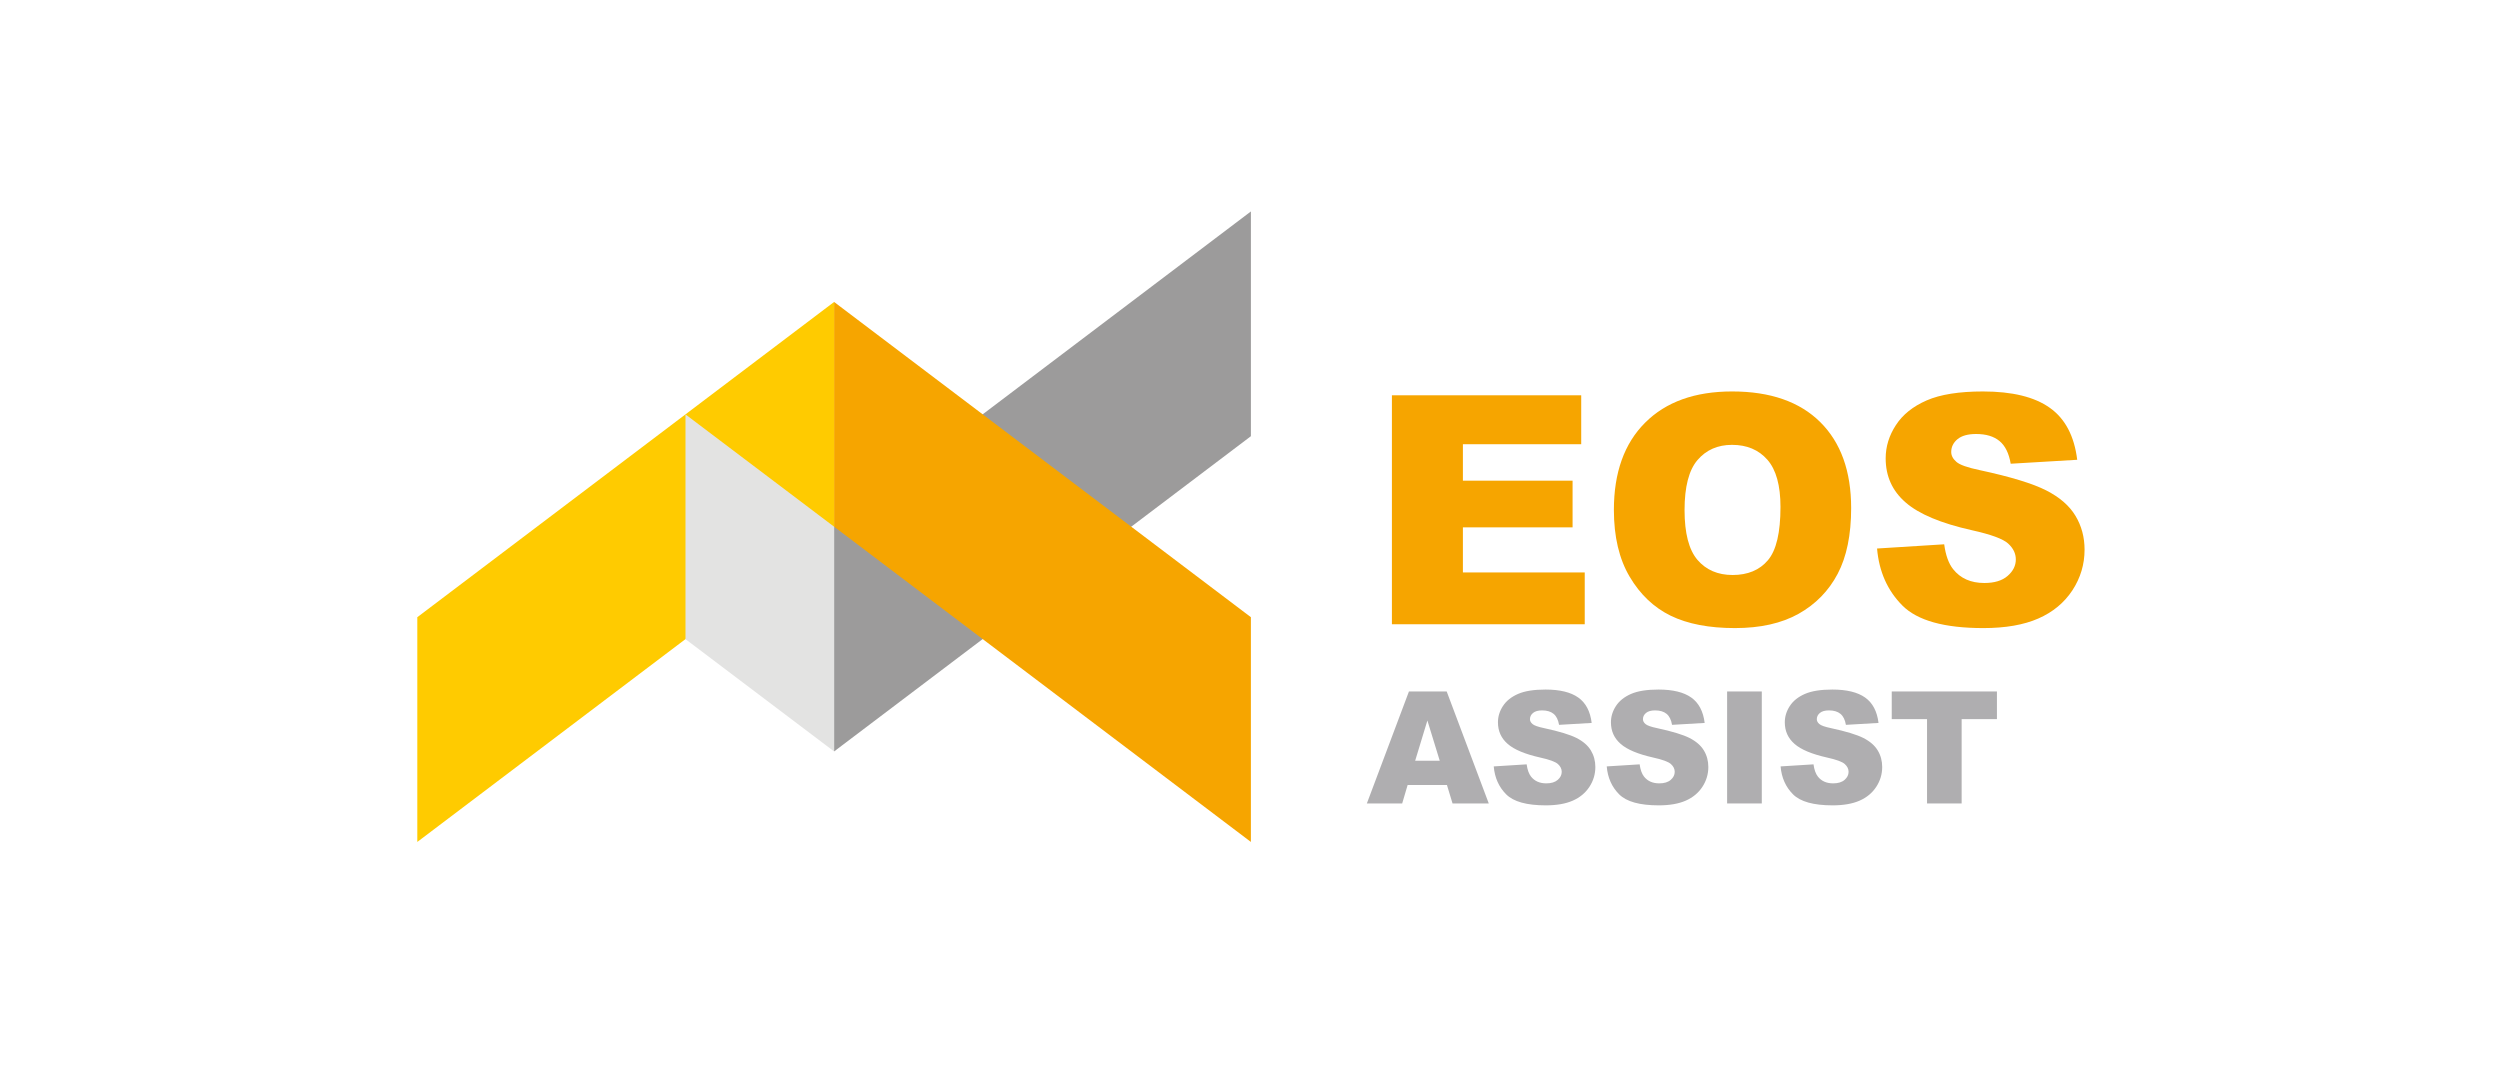 <?xml version="1.0" encoding="utf-8"?>
<!-- Generator: Adobe Illustrator 27.5.0, SVG Export Plug-In . SVG Version: 6.00 Build 0)  -->
<svg version="1.1" id="Layer_1" xmlns="http://www.w3.org/2000/svg" xmlns:xlink="http://www.w3.org/1999/xlink" x="0px" y="0px"
	 viewBox="0 0 500 213.074" style="enable-background:new 0 0 500 213.074;" xml:space="preserve">
<style type="text/css">
	.st0{fill-rule:evenodd;clip-rule:evenodd;fill:#9C9B9B;}
	.st1{fill-rule:evenodd;clip-rule:evenodd;fill:#F6A500;}
	.st2{fill-rule:evenodd;clip-rule:evenodd;fill:#FFCB00;}
	.st3{fill-rule:evenodd;clip-rule:evenodd;fill:#E3E3E2;}
	.st4{enable-background:new    ;}
	.st5{fill:#AFAEB0;}
	.st6{fill:#F6A500;}
</style>
<g>
	<polygon class="st0" points="250.18,87.238 250.18,42.288 166.819,105.34 166.819,150.289 	"/>
	<polygon class="st1" points="166.816,105.337 166.816,60.388 250.177,123.439 250.177,168.388 	"/>
	<polygon class="st2" points="166.823,105.337 166.823,60.388 83.461,123.439 83.461,168.388 	"/>
	<polygon class="st3" points="137.098,127.828 137.098,82.879 166.819,105.34 166.819,150.289 	"/>
	<g class="st4">
		<path class="st5" d="M289.386,156.994h-7.857l-1.092,3.697h-7.066l8.418-22.398h7.55l8.416,22.398h-7.247
			L289.386,156.994z M287.95,152.15l-2.473-8.052l-2.446,8.052H287.95z"/>
		<path class="st5" d="M298.747,153.281l6.585-0.412c0.143,1.069,0.433,1.884,0.871,2.444
			c0.713,0.906,1.731,1.359,3.056,1.359c0.987,0,1.749-0.231,2.284-0.695c0.534-0.463,0.802-1,0.802-1.611
			c0-0.581-0.255-1.101-0.764-1.559c-0.51-0.458-1.69-0.891-3.545-1.299c-3.035-0.682-5.199-1.589-6.493-2.72
			c-1.304-1.13-1.955-2.571-1.955-4.323c0-1.151,0.333-2.238,1-3.262c0.667-1.024,1.671-1.828,3.01-2.414
			c1.34-0.586,3.176-0.879,5.508-0.879c2.862,0,5.045,0.532,6.547,1.597c1.503,1.065,2.397,2.758,2.682,5.08
			l-6.523,0.382c-0.174-1.008-0.538-1.741-1.093-2.2c-0.556-0.458-1.321-0.688-2.3-0.688
			c-0.805,0-1.41,0.171-1.817,0.512c-0.408,0.342-0.611,0.757-0.611,1.245c0,0.357,0.168,0.678,0.504,0.963
			c0.326,0.296,1.101,0.57,2.322,0.825c3.025,0.651,5.192,1.312,6.501,1.978s2.262,1.495,2.857,2.482
			c0.596,0.988,0.894,2.094,0.894,3.315c0,1.437-0.398,2.761-1.191,3.973c-0.795,1.212-1.905,2.132-3.331,2.758
			s-3.224,0.94-5.394,0.94c-3.81,0-6.447-0.733-7.914-2.2S298.94,155.543,298.747,153.281z"/>
		<path class="st5" d="M321.345,153.281l6.585-0.412c0.143,1.069,0.433,1.884,0.87,2.444
			c0.713,0.906,1.731,1.359,3.056,1.359c0.988,0,1.75-0.231,2.284-0.695c0.535-0.463,0.803-1,0.803-1.611
			c0-0.581-0.255-1.101-0.765-1.559c-0.509-0.458-1.69-0.891-3.544-1.299c-3.035-0.682-5.2-1.589-6.493-2.72
			c-1.305-1.13-1.956-2.571-1.956-4.323c0-1.151,0.334-2.238,1.001-3.262c0.667-1.024,1.67-1.828,3.01-2.414
			c1.339-0.586,3.175-0.879,5.508-0.879c2.862,0,5.044,0.532,6.547,1.597c1.502,1.065,2.397,2.758,2.682,5.08
			l-6.524,0.382c-0.173-1.008-0.537-1.741-1.092-2.2c-0.556-0.458-1.322-0.688-2.3-0.688
			c-0.805,0-1.411,0.171-1.818,0.512c-0.407,0.342-0.611,0.757-0.611,1.245c0,0.357,0.168,0.678,0.505,0.963
			c0.325,0.296,1.1,0.57,2.322,0.825c3.024,0.651,5.191,1.312,6.501,1.978c1.309,0.667,2.261,1.495,2.856,2.482
			c0.597,0.988,0.894,2.094,0.894,3.315c0,1.437-0.398,2.761-1.192,3.973c-0.794,1.212-1.904,2.132-3.33,2.758
			c-1.427,0.626-3.224,0.94-5.394,0.94c-3.81,0-6.447-0.733-7.914-2.2S321.538,155.543,321.345,153.281z"/>
		<path class="st5" d="M345.423,138.293h6.936v22.398h-6.936V138.293z"/>
		<path class="st5" d="M356.118,153.281l6.585-0.412c0.143,1.069,0.433,1.884,0.87,2.444
			c0.713,0.906,1.731,1.359,3.056,1.359c0.988,0,1.75-0.231,2.284-0.695c0.535-0.463,0.803-1,0.803-1.611
			c0-0.581-0.255-1.101-0.765-1.559c-0.509-0.458-1.69-0.891-3.544-1.299c-3.035-0.682-5.2-1.589-6.493-2.72
			c-1.305-1.13-1.956-2.571-1.956-4.323c0-1.151,0.334-2.238,1.001-3.262c0.667-1.024,1.67-1.828,3.01-2.414
			c1.339-0.586,3.175-0.879,5.508-0.879c2.862,0,5.044,0.532,6.547,1.597c1.502,1.065,2.397,2.758,2.682,5.08
			l-6.524,0.382c-0.173-1.008-0.537-1.741-1.092-2.2c-0.556-0.458-1.322-0.688-2.3-0.688
			c-0.805,0-1.411,0.171-1.818,0.512c-0.407,0.342-0.611,0.757-0.611,1.245c0,0.357,0.168,0.678,0.505,0.963
			c0.325,0.296,1.1,0.57,2.322,0.825c3.024,0.651,5.191,1.312,6.501,1.978c1.309,0.667,2.261,1.495,2.856,2.482
			c0.597,0.988,0.894,2.094,0.894,3.315c0,1.437-0.398,2.761-1.192,3.973c-0.794,1.212-1.904,2.132-3.33,2.758
			c-1.427,0.626-3.224,0.94-5.394,0.94c-3.81,0-6.447-0.733-7.914-2.2S356.312,155.543,356.118,153.281z"/>
		<path class="st5" d="M378.349,138.293h21.038v5.531h-7.059v16.867h-6.921v-16.867h-7.059V138.293z"/>
	</g>
	<g>
		<g>
			<polygon class="st6" points="278.382,79.059 316.243,79.059 316.243,88.844 292.58,88.844 292.58,96.135 
				314.516,96.135 314.516,105.472 292.58,105.472 292.58,114.489 316.946,114.489 316.946,124.85 
				278.382,124.85 			"/>
			<path class="st6" d="M336.911,102.018c0,4.615,0.863,7.941,2.579,9.955c1.727,2.014,4.072,3.027,7.035,3.027
				c3.038,0,5.404-0.991,7.067-2.963c1.673-1.983,2.505-5.521,2.505-10.648c0-4.306-0.874-7.451-2.611-9.433
				c-1.748-1.993-4.104-2.985-7.088-2.985c-2.857,0-5.159,1.013-6.886,3.027
				C337.774,94.013,336.911,97.36,336.911,102.018 M322.777,101.986c0-7.472,2.079-13.292,6.246-17.449
				c4.168-4.168,9.966-6.246,17.406-6.246c7.621,0,13.494,2.046,17.619,6.129c4.125,4.093,6.182,9.828,6.182,17.193
				c0,5.351-0.895,9.732-2.697,13.153s-4.413,6.086-7.813,7.994c-3.411,1.908-7.653,2.857-12.738,2.857
				c-5.159,0-9.433-0.821-12.823-2.462c-3.379-1.652-6.129-4.253-8.229-7.813
				C323.832,111.793,322.777,107.337,322.777,101.986z"/>
			<path class="st6" d="M375.411,109.703l13.43-0.842c0.288,2.174,0.885,3.837,1.78,4.967
				c1.46,1.844,3.539,2.771,6.246,2.771c2.014,0,3.571-0.469,4.658-1.417c1.098-0.949,1.641-2.046,1.641-3.294
				c0-1.183-0.512-2.249-1.546-3.187c-1.034-0.938-3.443-1.812-7.227-2.654c-6.204-1.386-10.616-3.24-13.26-5.553
				c-2.665-2.302-3.997-5.244-3.997-8.826c0-2.345,0.682-4.562,2.046-6.651c1.364-2.1,3.411-3.741,6.15-4.935
				c2.739-1.194,6.491-1.791,11.256-1.791c5.852,0,10.307,1.087,13.377,3.272
				c3.07,2.174,4.892,5.638,5.479,10.393l-13.302,0.789c-0.352-2.079-1.098-3.592-2.228-4.53
				c-1.14-0.949-2.707-1.417-4.701-1.417c-1.641,0-2.889,0.352-3.72,1.044c-0.831,0.693-1.247,1.546-1.247,2.547
				c0,0.725,0.341,1.375,1.013,1.961c0.65,0.608,2.228,1.162,4.722,1.684c6.182,1.332,10.606,2.686,13.27,4.05
				c2.675,1.364,4.626,3.049,5.841,5.074c1.215,2.014,1.823,4.274,1.823,6.779c0,2.931-0.81,5.639-2.43,8.122
				c-1.631,2.473-3.891,4.359-6.811,5.638c-2.91,1.279-6.577,1.919-11.011,1.919c-7.781,0-13.174-1.503-16.169-4.498
				C377.5,118.124,375.805,114.319,375.411,109.703"/>
		</g>
	</g>
</g>
</svg>
